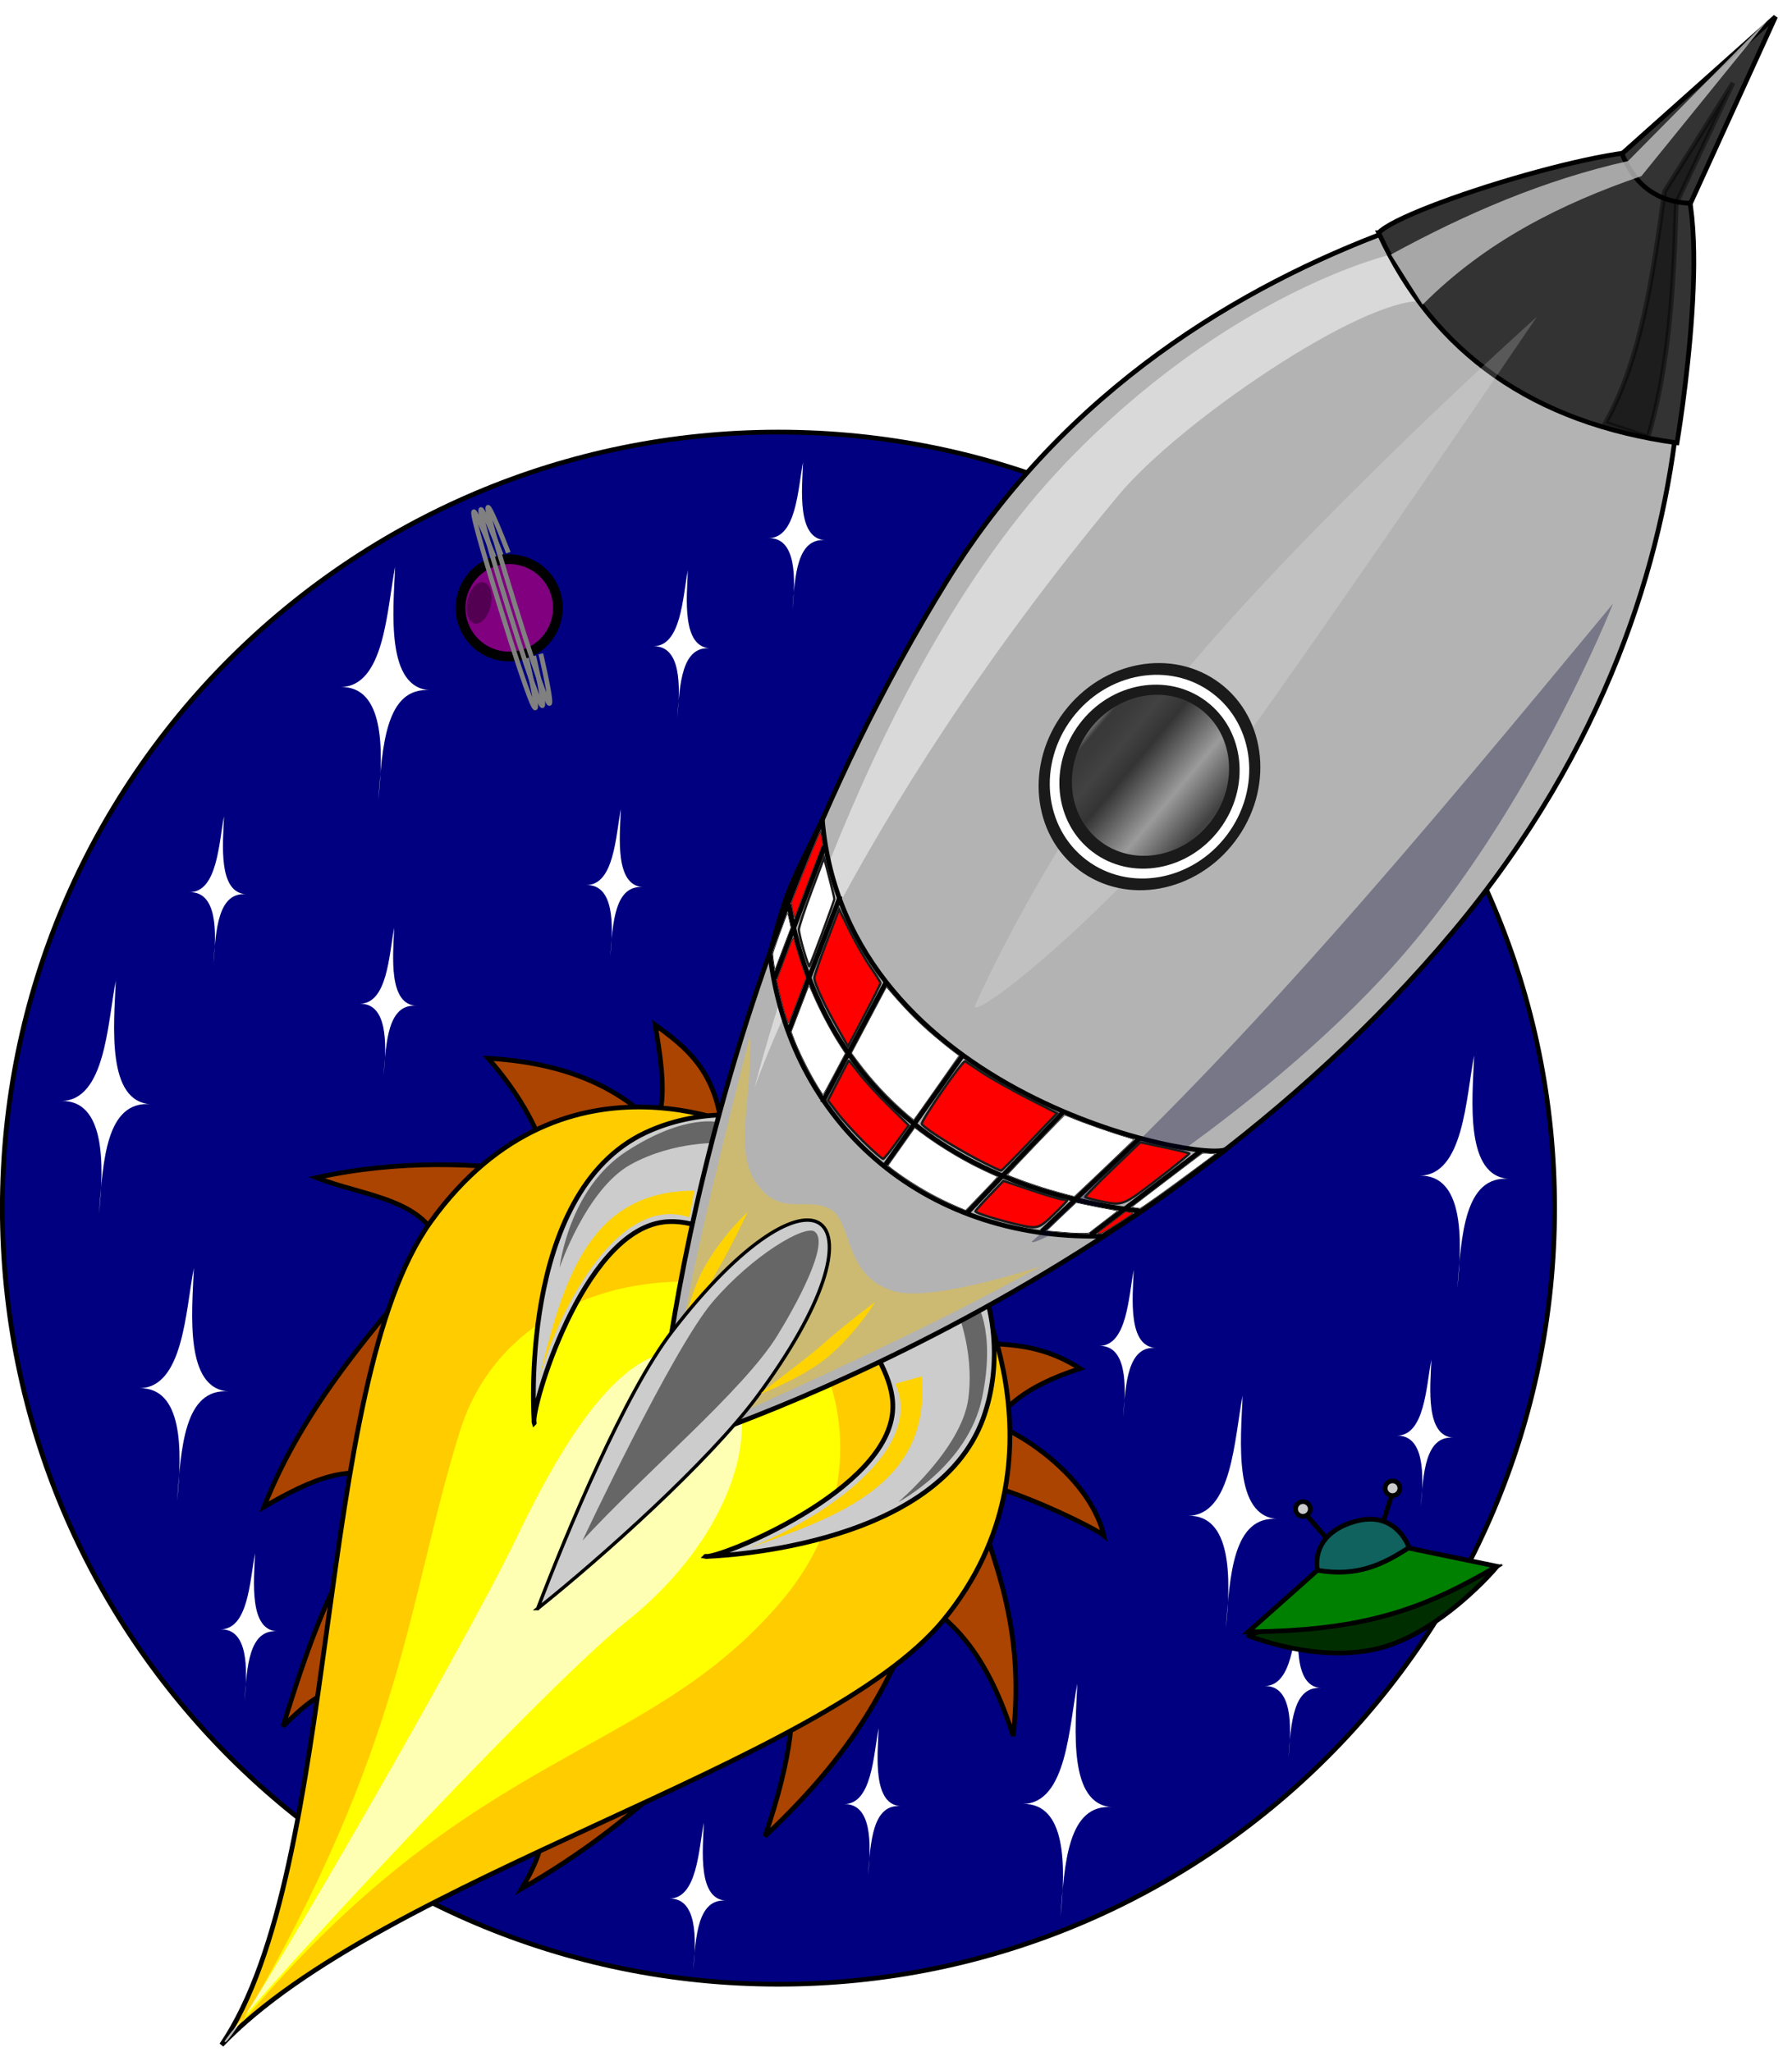 <?xml version="1.0"?>
<svg xmlns:rdf="http://www.w3.org/1999/02/22-rdf-syntax-ns#" xmlns="http://www.w3.org/2000/svg" xmlns:cc="http://creativecommons.org/ns#" xmlns:xlink="http://www.w3.org/1999/xlink" xmlns:dc="http://purl.org/dc/elements/1.1/" id="svg2" viewBox="0 0 379.32 434.43" version="1.1">
 <defs id="defs4">
  <linearGradient id="linearGradient4848" y2="414.52" gradientUnits="userSpaceOnUse" y1="412.3" x2="451.67" x1="412.15">
   <stop id="stop3715" stop-color="#939393" offset="0"/>
   <stop id="stop3729" stop-color="#393939" offset=".062"/>
   <stop id="stop3725" stop-color="#3a3a3a" offset=".125"/>
   <stop id="stop3723" stop-color="#424242" offset=".25"/>
   <stop id="stop3721" stop-color="#343434" offset=".397"/>
   <stop id="stop3727" stop-color="#9b9b9b" offset=".723"/>
   <stop id="stop3717" stop-color="#424242" offset="1"/>
  </linearGradient>
  <filter id="filter4961" color-interpolation-filters="sRGB">
   <feGaussianBlur id="feGaussianBlur4963" in="SourceAlpha" stdDeviation="2" result="result0"/>
   <feComposite id="feComposite4965" in2="result0" k3="10" k2="1" result="result3" in="SourceGraphic" operator="arithmetic"/>
   <feComposite id="feComposite4967" in2="result3" k2="1" result="result4" in="result3" operator="in"/>
  </filter>
 </defs>
 <g id="layer1" transform="translate(-128.67 -306.32)">
  <rect id="rect4776" transform="translate(128.67 306.32)" height="486.49" width="429.92" stroke="#808080" y="-25.189" x="-24.042" stroke-width="2.058" fill="#fff"/>
  <g id="g4042" transform="translate(565.57 31.574)">
   <g id="g4022" transform="translate(-636.4 42.426)">
    <path id="path2816" d="m528.57 488.08c0 90.732-73.553 164.29-164.29 164.29-90.732 0-164.29-73.553-164.29-164.29 0-90.732 73.553-164.29 164.29-164.29 90.732 0 164.29 73.553 164.29 164.29z" fill-rule="evenodd" stroke="#000" stroke-width="1px" fill="#000080"/>
    <path id="path3778" d="m271.6 377.76c9.321-0.101 9.772-16.462 11.536-25.446-0.41 9.453-2.014 25.68 7.464 26.125-9.569-0.818-10.172 12.07-11.027 23.241 1.155-10.893 1.206-24.116-7.973-23.92z" fill="#fff"/>
    <use id="use3780" xlink:href="#path3778" transform="translate(179.4 175.44)" height="1052.362" width="744.094" y="0" x="0"/>
    <use id="use3782" xlink:href="#use3780" transform="translate(-222,-27)" height="1052.362" width="744.094" y="0" x="0"/>
    <use id="use3784" xlink:href="#use3782" transform="translate(-16.525 -60.808)" height="1052.362" width="744.094" y="0" x="0"/>
    <use id="use3786" xlink:href="#use3784" transform="translate(203.53 148.81)" height="1052.362" width="744.094" y="0" x="0"/>
    <use id="use3788" xlink:href="#use3786" transform="translate(84,-133)" height="1052.362" width="744.094" y="0" x="0"/>
    <use id="use3790" xlink:href="#use3780" transform="matrix(.632 0 0 .632 182.16 239.62)" height="1052.362" width="744.094" y="0" x="0"/>
    <use id="use3792" xlink:href="#use3790" transform="translate(28,-53)" height="1052.362" width="744.094" y="0" x="0"/>
    <use id="use3794" xlink:href="#use3792" transform="translate(-63,-19)" height="1052.362" width="744.094" y="0" x="0"/>
    <use id="use3796" xlink:href="#use3794" transform="translate(-108.56 -97.556)" height="1052.362" width="744.094" y="0" x="0"/>
    <use id="use3798" xlink:href="#use3796" transform="translate(-47.979 25.126)" height="1052.362" width="744.094" y="0" x="0"/>
    <use id="use3800" xlink:href="#use3798" transform="translate(62.161 -75.68)" height="1052.362" width="744.094" y="0" x="0"/>
    <use id="use3802" xlink:href="#use3800" transform="translate(24.383 -22.889)" height="1052.362" width="744.094" y="0" x="0"/>
    <use id="use3804" xlink:href="#use3802" transform="translate(16,268)" height="1052.362" width="744.094" y="0" x="0"/>
    <use id="use3806" xlink:href="#use3804" transform="translate(-37,20)" height="1052.362" width="744.094" y="0" x="0"/>
    <use id="use3808" xlink:href="#use3806" transform="translate(-95,-57)" height="1052.362" width="744.094" y="0" x="0"/>
    <use id="use3914" xlink:href="#use3796" transform="translate(-84.002 1.509)" height="1052.362" width="744.094" y="0" x="0"/>
   </g>
   <g id="g3882" stroke="#000" transform="matrix(.962 -.272 .272 .962 -764.31 190.69)">
    <path id="path3870" stroke-width="1px" fill="#002e00" d="m452.15 575.04s12.242 9.744 25.854 10.274c13.612 0.53 28.67-9.619 28.67-9.619l-54.523-0.655z"/>
    <path id="path3872" stroke-width="1px" fill-opacity=".385" fill="#29ff29" d="m470.23 565.87s0.322-7.745 10.43-7.778c9.194-0.03 9.546 8.485 9.546 8.485s-4.419 4.596-10.43 3.889c-6.01-0.707-9.192-4.596-9.546-4.596z"/>
    <path id="path3868" stroke-width="1px" fill="#008000" d="m452.56 574.44 17.67-8.567c7.774 3.758 13.883 2.521 19.799 0.707l16.963 8.817c-17.457 4.554-30.692 5.519-54.432-0.957z"/>
    <path id="path3874" stroke-width="1px" fill="none" d="m486.38 559.86 4.375-6.625"/>
    <path id="path3876" stroke-width="1px" fill="none" d="m473.75 559.49-2.875-6.125"/>
    <path id="path3878" fill="#ccc" d="m491.81 553.49c0 0.863-0.7 1.562-1.562 1.562s-1.562-0.7-1.562-1.562c0-0.863 0.7-1.562 1.562-1.562s1.562 0.7 1.562 1.562z"/>
    <path id="path3880" transform="translate(-19.438 -.938)" fill="#ccc" d="m491.81 553.49c0 0.863-0.7 1.562-1.562 1.562s-1.562-0.7-1.562-1.562c0-0.863 0.7-1.562 1.562-1.562s1.562 0.7 1.562 1.562z"/>
   </g>
   <g id="g3907" transform="matrix(.234 .752 -.752 .234 -111.27 88.057)">
    <path id="path3891" stroke="#000" stroke-width="2.614" fill="#800080" d="m313.25 383.09c0 7.225-5.857 13.081-13.081 13.081-7.225 0-13.081-5.857-13.081-13.081 0-7.225 5.857-13.081 13.081-13.081 7.225 0 13.081 5.857 13.081 13.081z"/>
    <path id="path3893" transform="matrix(.872 .49 -.49 .872 227.5 -93.161)" fill="#530053" d="m302.64 387.68c0 1.757-2.533 3.182-5.657 3.182s-5.657-1.425-5.657-3.182 2.533-3.182 5.657-3.182c3.124 0 5.657 1.425 5.657 3.182z"/>
    <path id="path3895" stroke="#808080" stroke-width="1.27px" fill="none" d="m285.94 382.91s-37.919 2.475 14.407 2.475 14.142-2.74 14.142-2.74"/>
    <path id="path3897" stroke="#808080" stroke-width="1.27px" fill="none" d="m285.94 380.91s-37.919 2.475 14.407 2.475 14.142-2.74 14.142-2.74"/>
    <path id="path3899" stroke="#808080" stroke-width="1.27px" fill="none" d="m285.94 378.91s-37.919 2.475 14.407 2.475 14.142-2.74 14.142-2.74"/>
   </g>
  </g>
  <g id="g4906" filter="url(#filter4961)">
   <g id="g4016" transform="translate(-68,74)">
    <path id="path2846" stroke="#000" stroke-width="1px" fill="#a40" d="m349.51 471.52c-1.291-12.543-7.629-17.514-14.142-22.223 1.434 8.505 2.502 16.645 0 21.213-7.97-8.211-19.389-13.261-35.355-14.142 7.056 8.081 11.41 16.162 13.132 24.244-15.685-2.105-31.826-2.843-49.497 1.01 9.962 3.944 23.611 4.509 26.264 15.152-14.189 16.837-28.979 33.206-37.376 54.548 9.755-5.684 19.143-9.901 26.264-5.051-7.393 17.09-11.653 16.637-22.223 51.518 11.167-11.254 10.486-5.273 15.152-7.071l39.396 23.234c-1.04 5.754 2.914 6.514-4.041 18.183 25.485-14.489 37.719-30.304 56.569-45.457 1.493 7.117 0.763 17.264-5.051 34.345 21.385-20.072 26.798-34.59 33.335-49.497 7.212 4.544 13.967 11.823 19.193 28.284 2.553-23.093-4.006-37.073-9.091-52.528 0.808-3.717 25.378 7.774 28.284 10.102-3.609-15.106-24.427-25.427-24.244-23.234 4.037-4.041 6.835-8.081 19.193-12.122-10.858-6.939-19.619-4.444-29.294-6.061l-46.467-44.447z"/>
    <path id="path2826" stroke="#000" stroke-width="1px" fill="#fc0" d="m357.14 472.36s-40.577-21.33-69.286 18.571c-24.985 34.726-18.785 136.78-44.286 174.29 33.845-35.384 127.72-59.308 152.86-90 28.276-34.529 5-74.286 5-74.286l-44.286-28.571z"/>
    <path id="path3810" d="m248 660.36c49.148-58.719 85.358-55.328 114-89 21.391-25.148 12-56-3-64s-54.741-4.92-65 28c-11.167 35.833-11.344 65.656-46 125z" fill="#ff0"/>
    <path id="path3814" opacity=".7" d="m244.29 664.59c1.257 1.885 50.299-82.994 61.575-106.44 9.915-20.618 25.026-47.13 41.132-37.789 13.01 7.546 7.083 35.355-17.425 54.96-20.096 16.077-87.85 89.786-85.282 89.272z" fill="#fff"/>
   </g>
   <path id="path2822" stroke="#000" stroke-width="1px" fill="#ccc" d="m278.01 635.81s48.748-1.091 58.841-29.419c8.056-22.608-6.71-51.479-22.006-37.667-14.772 13.34 3.161 22.817 2.809 35.69-0.478 17.448-36.999 31.954-39.644 31.397z"/>
   <path id="path2824" stroke="#000" stroke-width="1px" fill="#ccc" d="m241.74 607.55s-3.681-48.621 23.524-61.436c21.712-10.228 51.889 1.643 39.638 18.217-11.831 16.006-23.017-0.915-35.793 0.695-17.318 2.182-28.182 39.946-27.369 42.525z"/>
   <path id="path3684" fill="#666" d="m281.07 543.95s-7.133-2.123-19.814 6.119c-12.301 7.994-14.127 24.583-14.127 24.583s5.656-16.629 15.023-21.802c9.367-5.173 19.473-4.562 19.473-4.562l-0.554-4.338z"/>
   <path id="path3682" fill="#666" d="m335.05 581.54s4.57 5.873 1.503 20.683c-2.976 14.365-17.766 22.097-17.766 22.097s13.435-11.314 14.849-21.92c1.414-10.607-2.828-19.799-2.828-19.799l4.243-1.061z"/>
   <path id="path2818" stroke="#000" stroke-width="1px" fill="#b3b3b3" d="m479.14 342.08s-99.72 5.728-150 87.143c-55.544 89.94-61.429 184.29-61.429 184.29s101.12-29.429 168.57-110c65.324-78.034 47.143-160 42.857-161.43z"/>
   <path id="path3709" opacity=".5" fill="#fff" d="m423.09 360.21s-33.895 7.781-68.589 43.841c-44.901 46.669-66.114 132.58-66.114 132.58s18.552-55.223 77.024-125.45c13.08-15.71 51.483-41.635 64.135-41.099 3.354-3.906-6.456-10.499-6.456-9.873z"/>
   <path id="path2900" opacity=".77" fill="#d3bc5f" d="m287.5 525.36c0.374 14.331-3.768 24.889 1.61 31.899 5.15 6.712 10.41 2.21 15.39 5.101 4.717 2.738 2.669 14.166 13.42 17.313 8.183 2.396 31.08-5.313 31.08-5.313-24.669 13.666-52.706 26.147-80 38.5 3.596-28.421 10.917-57.75 18.5-87.5z"/>
   <path id="path3680" fill="#ffd300" d="m272.73 590.43s1.582-9.491 4.779-15.386c3.763-6.941 9.447-12.19 9.447-12.19s-3.335 7.12-6.455 12.475c-2.898 4.973-7.476 15.297-7.77 15.102z"/>
   <path id="path2820" stroke="#000" stroke-width=".72px" fill="#ccc" d="m242.48 646.85c6.098-16.008 18.426-45.637 28.435-58.644 30.211-39.262 47.733-26.048 17.859 13.971-10.1 13.529-32.446 33.619-46.294 44.673z"/>
   <path id="path3838" stroke="#000" stroke-width="1px" fill="#333" d="m420.5 355.61c11.603 25.513 32.879 40.275 63.146 44.457 0 0 8.881-52.166-1.396-60.957-5.474-4.682-56.566 10.834-61.75 16.5z"/>
   <path id="path2848" stroke="#000" stroke-width="1px" fill="none" d="m302.73 479.86c4.978 58.63 81.382 72.845 85.61 69.701-11.785 8.623-14.479 11.166-26.264 18.435-38.381 0.957-66.371-24.495-70.458-59.852 3.727-13.81 4.018-13.801 11.112-28.284z"/>
   <path id="path2850" stroke="#000" stroke-width="1px" fill="none" d="m295.65 497.79c5.444 30.003 25.549 58.864 74.246 64.902"/>
   <path id="path2852" stroke="#000" stroke-width="1px" fill="none" d="m303.23 485.42-10.607 28.032"/>
   <path id="path2854" stroke="#000" stroke-width="1px" fill="none" d="m359.55 567.75 23.486-17.93"/>
   <path id="path2856" stroke="#000" stroke-width="1px" fill="#f00" d="m295.64 524.53 10.877-28.499"/>
   <path id="path2858" stroke="#000" stroke-width="1px" fill="none" d="m349.19 566.99 20.708-19.698"/>
   <path id="path2860" stroke="#000" stroke-width="1px" fill="none" d="m316.11 552.85 16.415-23.234"/>
   <path id="path2862" stroke="#000" stroke-width="1px" fill="none" d="m333.28 563.2 20.46-21.46"/>
   <path id="path2864" stroke="#000" stroke-width="1px" fill="none" d="m302.73 539.72 13.385-25.254"/>
   <path id="path2866" stroke="#1a1a1a" stroke-width=".5" fill="#f00" d="m305.93 523.93c-2.661-4.652-4.892-9.473-4.892-10.574 0-0.435 1.179-3.887 2.62-7.67l2.62-6.878 2.336 4.714c1.285 2.592 3.256 6.025 4.38 7.627 1.124 1.602 2.044 3.08 2.044 3.285 0 0.204-1.546 3.304-3.435 6.889l-3.435 6.518-2.237-3.911z"/>
   <path id="path2868" stroke="#1a1a1a" stroke-width=".5" fill="#f00" d="m311.58 548.14c-2.03-1.995-4.584-4.807-5.675-6.249l-1.984-2.622 2.129-4.128c1.171-2.271 2.178-4.191 2.237-4.267 0.06-0.076 1.022 1.071 2.137 2.549s3.956 4.589 6.312 6.913l4.283 4.226-2.501 3.475c-1.375 1.911-2.669 3.533-2.875 3.603s-2.035-1.505-4.065-3.5z"/>
   <path id="path3816" opacity=".333" fill="#003" d="m347.07 569.16c43.478-38.856 83.236-87.01 123.04-135.06 0 0-18.385 46.669-48.79 79.196-30.406 32.527-74.246 57.983-74.246 55.861z"/>
   <path id="path2870" stroke="#1a1a1a" stroke-width=".5" fill="#f00" d="m335.29 551.61c-5.019-2.643-10.923-6.41-11.494-7.334-0.336-0.544 8.691-13.604 9.187-13.291 0.169 0.107 1.77 1.173 3.557 2.369s6.093 3.629 9.567 5.407l6.317 3.232-5.749 6.012c-3.162 3.307-5.892 6.063-6.067 6.126s-2.568-1.071-5.318-2.519z"/>
   <path id="path2872" stroke="#1a1a1a" stroke-width=".5" fill="#f00" d="m344.79 565.72c-4.505-0.996-9.775-2.63-9.642-2.989 0.078-0.211 1.443-1.743 3.032-3.405l2.89-3.022 5.859 1.972c3.223 1.085 6.253 1.975 6.734 1.979 0.481 0.004 0.875 0.101 0.875 0.215s-1.294 1.46-2.875 2.99c-2.972 2.876-3.421 3.023-6.875 2.26z"/>
   <path id="path2876" stroke="#1a1a1a" stroke-width=".5" fill="#f00" d="m361.42 560.57c-1.576-0.339-2.943-0.714-3.036-0.833-0.094-0.119 2.49-2.779 5.741-5.911l5.911-5.694 5.101 1.086c2.806 0.597 5.182 1.167 5.281 1.266 0.099 0.099-2.928 2.561-6.726 5.472-7.417 5.684-7.372 5.667-12.272 4.614z"/>
   <path id="path2878" stroke="#1a1a1a" stroke-width=".125" fill="#f00" d="m361.01 567.35c0.065-0.059 1.425-1.101 3.021-2.316l2.903-2.209 0.77 0.124c0.424 0.068 0.791 0.144 0.816 0.169 0.053 0.053-2.217 1.549-4.845 3.194-1.476 0.924-1.921 1.145-2.306 1.145-0.274 0-0.427-0.046-0.359-0.107z"/>
   <path id="path2880" stroke="#1a1a1a" stroke-width=".125" fill="#f00" d="m295.03 521.49c-0.643-2.066-1.043-3.554-1.536-5.719l-0.427-1.875 1.712-4.531c0.941-2.492 1.747-4.531 1.79-4.531s0.152 0.295 0.243 0.656c0.321 1.277 1.496 5.05 1.995 6.406l0.506 1.375-1.841 4.843c-1.012 2.664-1.873 4.843-1.913 4.844s-0.278-0.66-0.529-1.468z"/>
   <path id="path2882" stroke="#1a1a1a" stroke-width=".125" fill="#f00" d="m296.78 500.46c-0.072-0.198-0.6-2.722-0.615-2.939-0.013-0.19 2.964-7.626 4.695-11.727l1.521-3.603 0.218 1.416c0.148 0.963 0.179 1.496 0.097 1.666-0.066 0.138-1.365 3.541-2.885 7.562s-2.809 7.425-2.864 7.562c-0.078 0.199-0.112 0.212-0.166 0.062z"/>
   <path id="path2884" stroke="#1a1a1a" stroke-width=".5" fill="#fff" d="m298.81 507.57c-0.569-1.912-1.035-3.926-1.035-4.476 0-0.549 1.2-4.196 2.666-8.102l2.666-7.103 1.091 4.156c0.6 2.286 1.088 4.359 1.084 4.607-0.006 0.432-5.009 13.865-5.297 14.222-0.076 0.095-0.605-1.392-1.175-3.304z"/>
   <path id="path2886" stroke="#1a1a1a" stroke-width=".125" fill="#fff" d="m292.46 510.16c-0.114-0.855-0.208-1.7-0.208-1.879 0-0.397 2.978-8.613 3.121-8.612 0.036 0 0.214 0.678 0.394 1.506l0.328 1.505-1.622 4.275c-0.892 2.352-1.663 4.384-1.714 4.517-0.058 0.154-0.167-0.324-0.3-1.312z"/>
   <path id="path2888" stroke="#1a1a1a" stroke-width=".125" fill="#fff" d="m301.87 536.52c-2.068-3.388-4.223-7.747-5.362-10.849l-0.344-0.938 1.791-4.688c0.985-2.578 1.834-4.787 1.887-4.909 0.071-0.164 0.287 0.224 0.832 1.5 1.538 3.599 3.918 8.082 5.943 11.191l0.971 1.491-2.31 4.364c-1.27 2.4-2.347 4.364-2.393 4.364s-0.502-0.687-1.014-1.526z"/>
   <path id="path2890" stroke="#1a1a1a" stroke-width=".125" fill="#fff" d="m320.87 542.39c-4.191-3.624-7.494-7.161-10.714-11.474l-1.238-1.658 3.698-6.987 3.698-6.987 0.294 0.346c3.153 3.704 5.748 6.402 8.581 8.919 1.599 1.421 4.869 4.084 5.904 4.807 0.291 0.203 0.53 0.407 0.531 0.452 0.002 0.069-9.238 13.225-9.489 13.511-0.045 0.051-0.614-0.367-1.264-0.929z"/>
   <path id="path2892" stroke="#1a1a1a" stroke-width=".125" fill="#fff" d="m331.44 561.85c-4.737-2.018-9.315-4.642-13.473-7.721-1.225-0.907-1.333-1.02-1.188-1.231 0.088-0.128 1.367-1.939 2.841-4.025l2.68-3.792 1.295 0.975c3.035 2.285 7.035 4.8 10.657 6.702 1.55 0.814 4.534 2.235 5.322 2.534 0.325 0.124 0.309 0.146-1.544 2.092-1.03 1.082-2.569 2.685-3.419 3.563l-1.546 1.596-1.625-0.692z"/>
   <path id="path2894" stroke="#1a1a1a" stroke-width=".125" fill="#fff" d="m354.31 559.16c-0.963-0.252-2.718-0.747-3.901-1.1-3.169-0.946-8.451-2.861-8.434-3.058 0.016-0.191 11.916-12.587 12.083-12.587 0.092 0 0.626 0.196 1.187 0.437 2.739 1.172 9.289 3.46 12.605 4.402 0.435 0.124 0.782 0.281 0.772 0.349-0.014 0.096-8.702 8.415-12 11.49l-0.562 0.524-1.75-0.458z"/>
   <path id="path2896" stroke="#1a1a1a" stroke-width=".125" fill="#fff" d="m355.44 567.33c-0.412-0.022-1.657-0.124-2.765-0.226-1.109-0.102-2.112-0.186-2.229-0.186-0.118 0-0.195-0.042-0.172-0.094 0.035-0.078 4.535-4.391 5.809-5.566l0.392-0.362 2.67 0.563c1.469 0.31 3.439 0.692 4.38 0.851 0.94 0.158 1.685 0.327 1.656 0.374-0.029 0.048-1.314 1.047-2.854 2.221s-2.886 2.22-2.991 2.324c-0.188 0.188-1.613 0.225-3.895 0.102z"/>
   <path id="path2898" stroke="#1a1a1a" stroke-width=".125" fill="#fff" d="m369.02 562.01c-0.652-0.1-0.765-0.15-0.625-0.281 0.244-0.228 14.37-10.994 14.671-11.182 0.189-0.118 0.574-0.131 1.56-0.052l1.309 0.105-3.622 2.697c-6.395 4.761-12.18 8.888-12.405 8.849-0.051-0.009-0.45-0.071-0.887-0.138z"/>
   <path id="path2902" fill="#ffd300" d="m242.6 598.86c3.427-13.038 16.255-40.172 31.997-34.825l1.061-5.657c-22.972 0.009-28.033 20.224-33.057 40.482z"/>
   <path id="path3676" fill="#ffd300" d="m286.43 634.28c12.673-4.596 38.532-19.831 31.78-35.023l5.537-1.569c2.074 22.878-17.598 29.752-37.317 36.592z"/>
   <path id="path3678" fill="#ffd300" d="m289.75 601.36s8.985-3.443 14.125-7.75c6.052-5.071 10.062-11.688 10.062-11.688s-6.312 4.688-10.938 8.812c-4.295 3.831-13.5 10.375-13.25 10.625z"/>
   <path id="path3707" fill="#666" d="m251.97 632.45s19.092-40.659 27.577-50.558c8.485-9.899 19.494-16.334 21.567-14.849 3.371 2.414-4.214 16.045-7.96 22.102-7.11 11.495-28.102 29.063-41.184 43.305z"/>
   <path id="path3840" stroke="#000" stroke-width="1px" fill="#333" d="m504.5 309.86-32.5 29c2.79 6.905 7.71 10.261 14.5 10.5l18-39.5z"/>
   <path id="path3842" opacity=".7" fill="#d9d9d9" d="m503.34 310.01-30.052 30.406c-17.78 3.986-34.305 11.111-50.205 19.799l6.718 10.607c13.288-13.375 29.273-21.357 46.316-27.224l27.224-33.588z"/>
   <path id="path3844" opacity=".441" stroke="#000" stroke-width="1px" d="m468.5 395.86c7.653-13.719 10.047-31.382 12.5-49l14.5-23-12 25.5c-0.55 17.467-1.51 34.66-6 49.5l-9-3z"/>
   <path id="path3866" opacity=".191" fill="#fff" d="m335 519.36s15-35 43-69 76-77 76-77-40 59-63 91-56 58-56 55z"/>
   <g id="g4843" transform="translate(446.89 360.62)">
    <path id="path2832" stroke="#1a1a1a" transform="matrix(.732 .553 -.603 .799 -153.12 -470.83)" fill="#1a1a1a" d="m473.76 415.97c0 13.389-10.854 24.244-24.244 24.244-13.389 0-24.244-10.854-24.244-24.244 0-13.389 10.854-24.244 24.244-24.244 13.389 0 24.244 10.854 24.244 24.244z"/>
    <path id="path2834" stroke="#1a1a1a" transform="matrix(.648 .489 -.533 .707 -135.51 -393.4)" fill="url(#linearGradient4848)" d="m453.31 412.3c0 11.228-9.102 20.329-20.329 20.329-11.228 0-20.329-9.102-20.329-20.329 0-11.228 9.102-20.329 20.329-20.329 11.228 0 20.329 9.102 20.329 20.329z"/>
    <path id="path3733" d="m470.82 415.97c0 11.611-9.536 21.023-21.3 21.023-11.763 0-21.3-9.412-21.3-21.023 0-11.611 9.536-21.023 21.3-21.023 11.763 0 21.3 9.412 21.3 21.023z" transform="matrix(.732 .553 -.603 .799 -153.12 -470.83)" stroke="#fff" stroke-width="2.148" fill="none"/>
   </g>
  </g>
 </g>
</svg>
